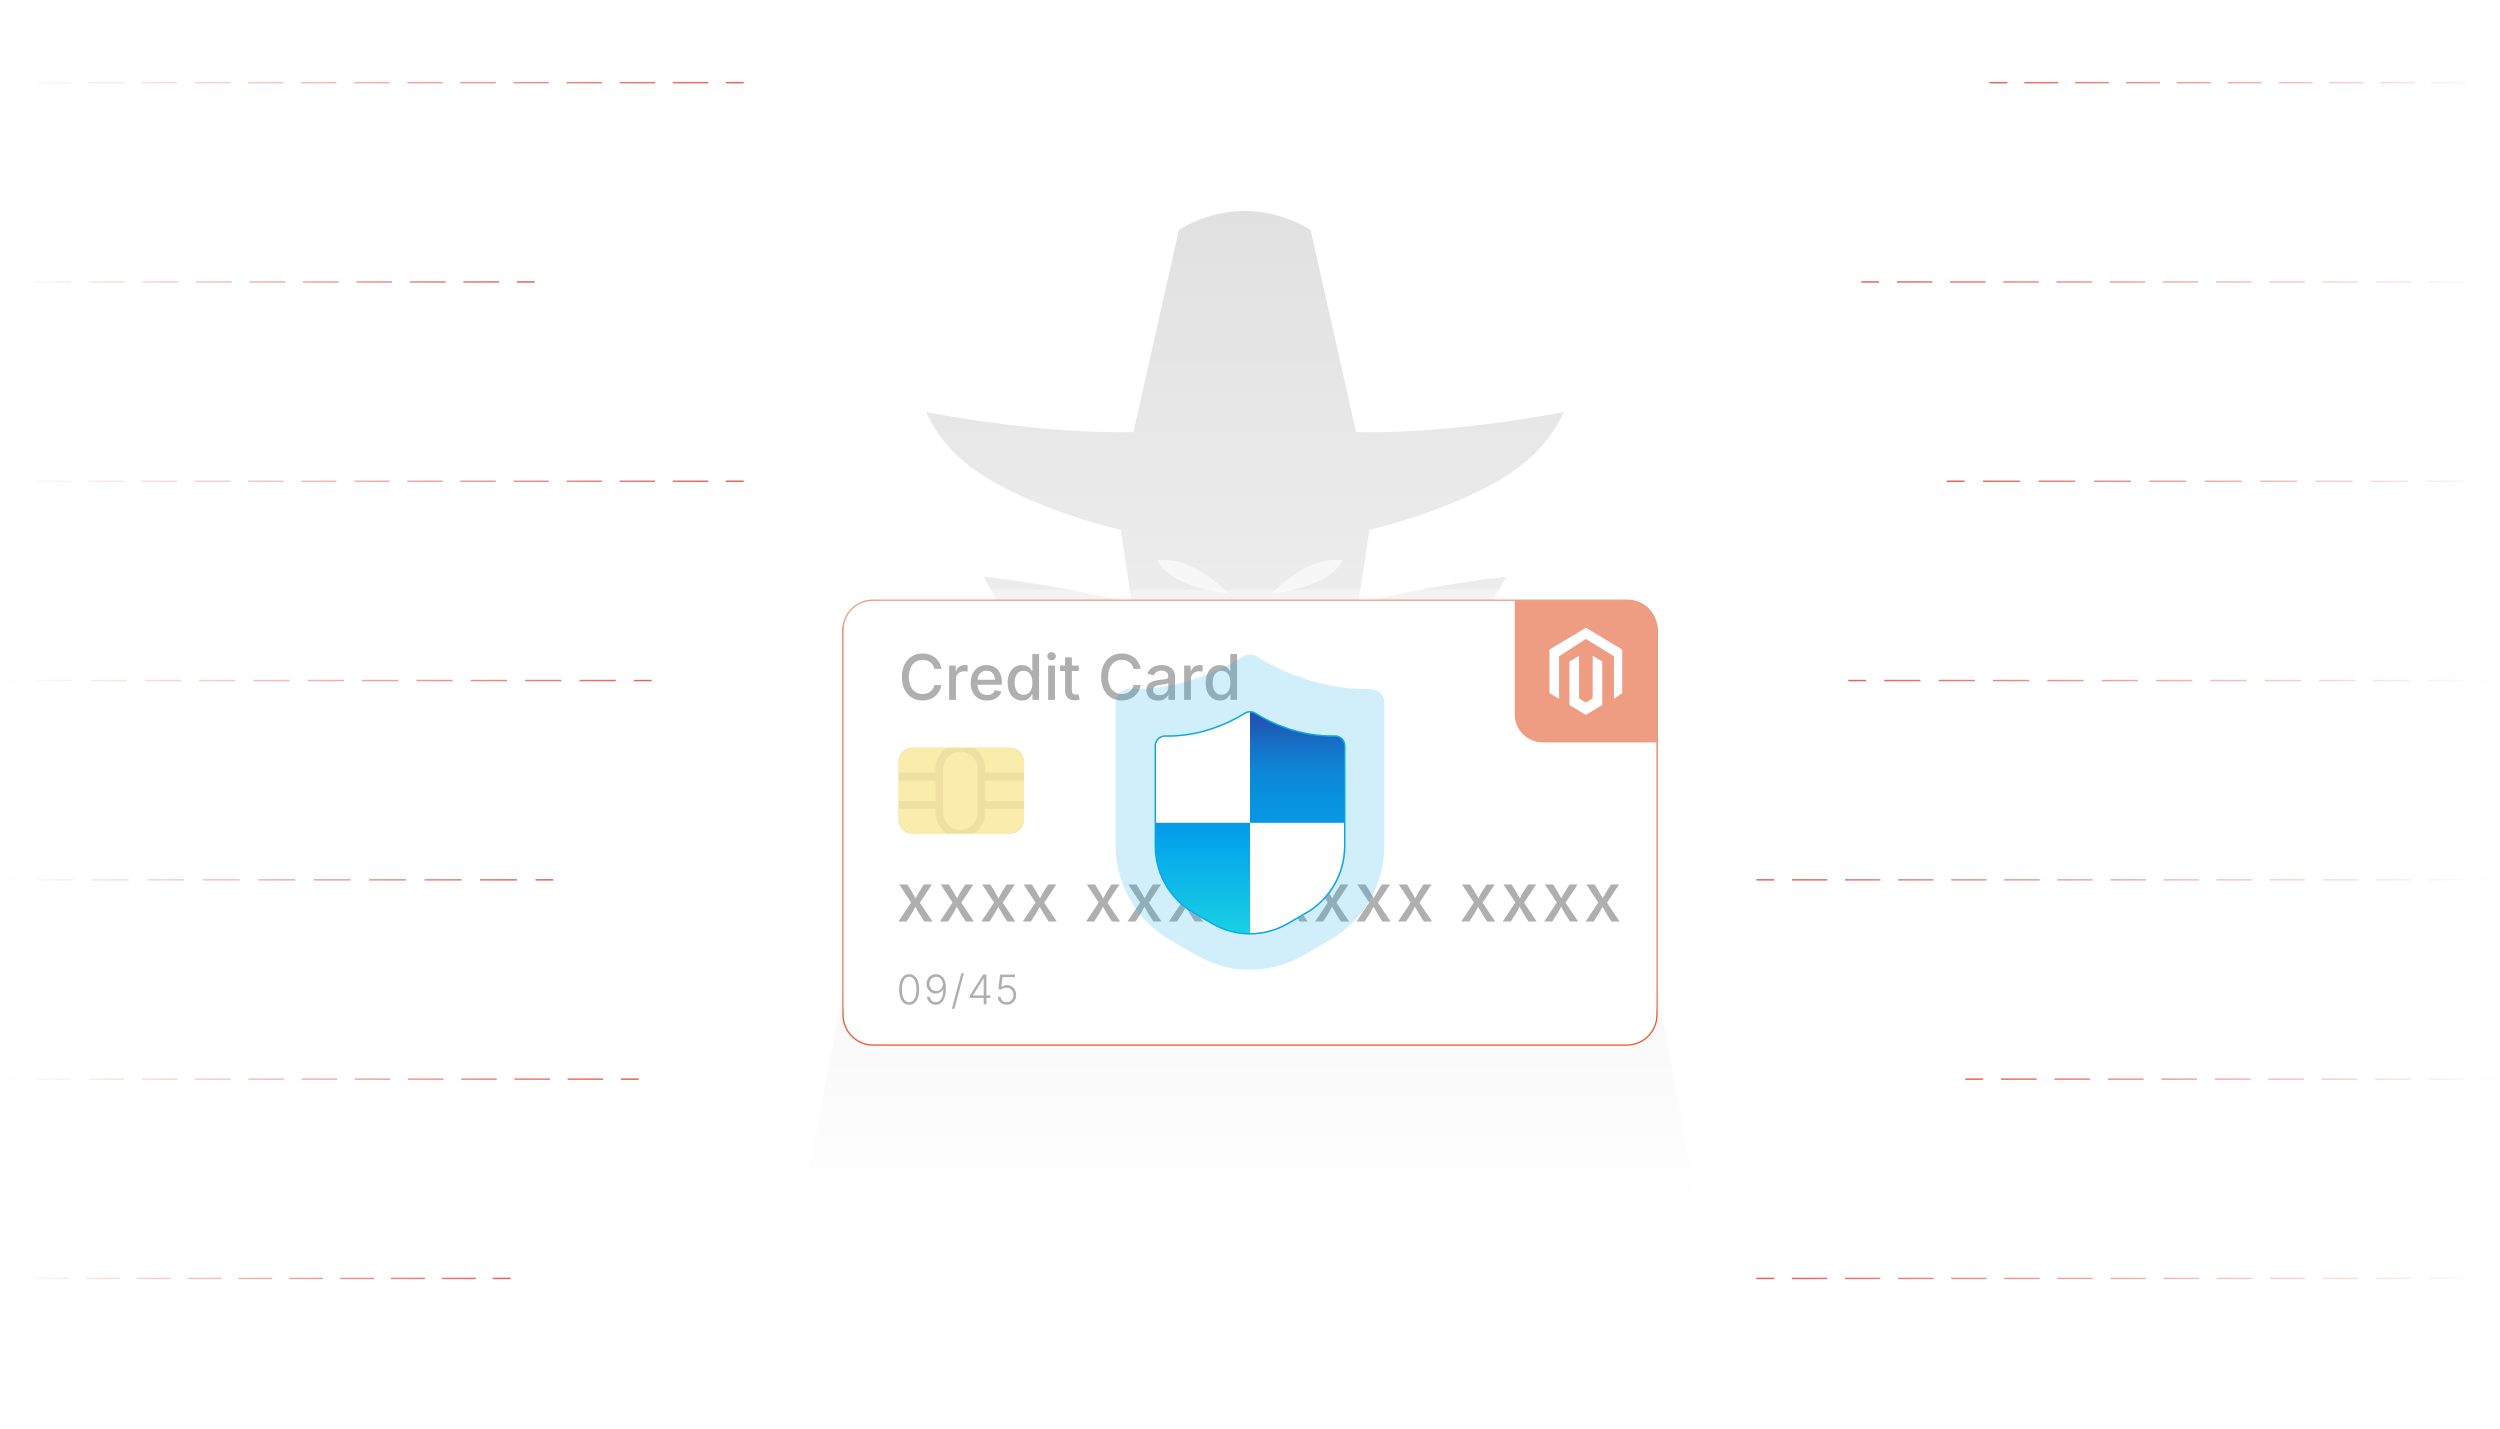 <?xml version="1.0" encoding="UTF-8"?><svg id="Layer_1" xmlns="http://www.w3.org/2000/svg" xmlns:xlink="http://www.w3.org/1999/xlink" viewBox="0 0 350 200"><defs><linearGradient id="linear-gradient" x1="175" y1="170.466" x2="175" y2="29.534" gradientUnits="userSpaceOnUse"><stop offset="0" stop-color="#fff"/><stop offset="1" stop-color="#e1e1e1"/></linearGradient><filter id="drop-shadow-1" filterUnits="userSpaceOnUse"><feOffset dx="0" dy="1.467"/><feGaussianBlur result="blur" stdDeviation="1.174"/><feFlood flood-color="#333" flood-opacity=".09"/><feComposite in2="blur" operator="in"/><feComposite in="SourceGraphic"/></filter><radialGradient id="radial-gradient" cx="175" cy="113.703" fx="175" fy="113.703" r="45.912" gradientUnits="userSpaceOnUse"><stop offset="0" stop-color="#fff"/><stop offset="1" stop-color="#fff"/></radialGradient><filter id="drop-shadow-2" filterUnits="userSpaceOnUse"><feOffset dx="0" dy="1.486"/><feGaussianBlur result="blur-2" stdDeviation="1.189"/><feFlood flood-color="#333" flood-opacity=".09"/><feComposite in2="blur-2" operator="in"/><feComposite in="SourceGraphic"/></filter><linearGradient id="linear-gradient-2" x1="161.641" y1="113.703" x2="188.359" y2="113.703" gradientUnits="userSpaceOnUse"><stop offset="0" stop-color="#e0e0e0"/><stop offset="1" stop-color="#bdbdbd"/></linearGradient><clipPath id="clippath"><path d="M179.961,100.402c-1.488-.517-2.913-1.201-4.247-2.038-.436-.274-.991-.274-1.428,0-1.334.837-2.759,1.521-4.247,2.038-2.201.799-4.529,1.192-6.87,1.159-.747-.04-1.385.532-1.426,1.279-.001.021-.002.042-.002.063v14.07c.001,3.861,2.062,7.429,5.406,9.36l2.624,1.513c3.236,1.868,7.222,1.868,10.458,0l2.624-1.513c3.344-1.931,5.405-5.498,5.406-9.36v-14.07c-.006-.748-.617-1.35-1.365-1.344-.021 0-.042.001-.063.002-2.341.033-4.669-.36-6.87-1.159Z" fill="none" stroke-width="0"/></clipPath><linearGradient id="linear-gradient-3" x1="167.228" y1="136.678" x2="167.228" y2="96.779" gradientUnits="userSpaceOnUse"><stop offset="0" stop-color="#27e9de"/><stop offset=".52" stop-color="#03a4ec"/><stop offset="1" stop-color="#2547a8"/></linearGradient><linearGradient id="linear-gradient-4" x1="182.772" y1="113.211" x2="182.772" y2="98.716" gradientUnits="userSpaceOnUse"><stop offset="0" stop-color="#0896e2"/><stop offset=".235" stop-color="#0991de"/><stop offset=".477" stop-color="#0e85d5"/><stop offset=".723" stop-color="#1570c6"/><stop offset=".969" stop-color="#2054b2"/><stop offset="1" stop-color="#2250af"/></linearGradient><linearGradient id="linear-gradient-5" x1="0" y1="11.574" x2="104.112" y2="11.574" gradientUnits="userSpaceOnUse"><stop offset="0" stop-color="#fff"/><stop offset="1" stop-color="#e0382c"/></linearGradient><linearGradient id="linear-gradient-6" x2="104.112" xlink:href="#linear-gradient-5"/><linearGradient id="linear-gradient-7" x2="104.112" xlink:href="#linear-gradient-5"/><linearGradient id="linear-gradient-8" y1="39.475" x2="74.856" y2="39.475" xlink:href="#linear-gradient-5"/><linearGradient id="linear-gradient-9" y1="39.475" x2="74.856" y2="39.475" xlink:href="#linear-gradient-5"/><linearGradient id="linear-gradient-10" y1="39.475" x2="74.856" y2="39.475" xlink:href="#linear-gradient-5"/><linearGradient id="linear-gradient-11" y1="67.376" y2="67.376" xlink:href="#linear-gradient-5"/><linearGradient id="linear-gradient-12" y1="67.376" x2="104.112" y2="67.376" xlink:href="#linear-gradient-5"/><linearGradient id="linear-gradient-13" y1="67.376" x2="104.112" y2="67.376" xlink:href="#linear-gradient-5"/><linearGradient id="linear-gradient-14" y1="95.277" x2="91.237" y2="95.277" xlink:href="#linear-gradient-5"/><linearGradient id="linear-gradient-15" y1="95.277" x2="91.237" y2="95.277" xlink:href="#linear-gradient-5"/><linearGradient id="linear-gradient-16" y1="95.277" x2="91.237" y2="95.277" xlink:href="#linear-gradient-5"/><linearGradient id="linear-gradient-17" y1="123.179" x2="77.456" y2="123.179" xlink:href="#linear-gradient-5"/><linearGradient id="linear-gradient-18" y1="123.179" x2="77.456" y2="123.179" xlink:href="#linear-gradient-5"/><linearGradient id="linear-gradient-19" y1="123.179" x2="77.456" y2="123.179" xlink:href="#linear-gradient-5"/><linearGradient id="linear-gradient-20" y1="151.08" x2="89.416" y2="151.08" xlink:href="#linear-gradient-5"/><linearGradient id="linear-gradient-21" y1="151.08" x2="89.416" y2="151.08" xlink:href="#linear-gradient-5"/><linearGradient id="linear-gradient-22" y1="151.08" x2="89.416" y2="151.08" xlink:href="#linear-gradient-5"/><linearGradient id="linear-gradient-23" y1="178.981" x2="71.476" y2="178.981" xlink:href="#linear-gradient-5"/><linearGradient id="linear-gradient-24" y1="178.981" x2="71.476" y2="178.981" xlink:href="#linear-gradient-5"/><linearGradient id="linear-gradient-25" y1="178.981" x2="71.476" y2="178.981" xlink:href="#linear-gradient-5"/><linearGradient id="linear-gradient-26" x1="350" y1="178.981" x2="245.888" y2="178.981" xlink:href="#linear-gradient-5"/><linearGradient id="linear-gradient-27" x1="350" y1="178.981" x2="245.888" y2="178.981" xlink:href="#linear-gradient-5"/><linearGradient id="linear-gradient-28" x1="350" y1="178.981" x2="245.888" y2="178.981" xlink:href="#linear-gradient-5"/><linearGradient id="linear-gradient-29" x1="350" y1="151.08" x2="275.144" y2="151.08" xlink:href="#linear-gradient-5"/><linearGradient id="linear-gradient-30" x1="350" y1="151.08" x2="275.144" y2="151.08" xlink:href="#linear-gradient-5"/><linearGradient id="linear-gradient-31" x1="350" y1="151.08" x2="275.144" y2="151.08" xlink:href="#linear-gradient-5"/><linearGradient id="linear-gradient-32" x1="350" y1="123.179" x2="245.888" y2="123.179" xlink:href="#linear-gradient-5"/><linearGradient id="linear-gradient-33" x1="350" y1="123.179" x2="245.888" y2="123.179" xlink:href="#linear-gradient-5"/><linearGradient id="linear-gradient-34" x1="350" y1="123.179" x2="245.888" y2="123.179" xlink:href="#linear-gradient-5"/><linearGradient id="linear-gradient-35" x1="350" y1="95.277" x2="258.763" y2="95.277" xlink:href="#linear-gradient-5"/><linearGradient id="linear-gradient-36" x1="350" y1="95.277" x2="258.763" y2="95.277" xlink:href="#linear-gradient-5"/><linearGradient id="linear-gradient-37" x1="350" y1="95.277" x2="258.763" y2="95.277" xlink:href="#linear-gradient-5"/><linearGradient id="linear-gradient-38" x1="350" y1="67.376" x2="272.544" y2="67.376" xlink:href="#linear-gradient-5"/><linearGradient id="linear-gradient-39" x1="350" y1="67.376" x2="272.544" y2="67.376" xlink:href="#linear-gradient-5"/><linearGradient id="linear-gradient-40" x1="350" y1="67.376" x2="272.544" y2="67.376" xlink:href="#linear-gradient-5"/><linearGradient id="linear-gradient-41" x1="350" y1="39.475" x2="260.584" y2="39.475" xlink:href="#linear-gradient-5"/><linearGradient id="linear-gradient-42" x1="350" y1="39.475" x2="260.584" y2="39.475" xlink:href="#linear-gradient-5"/><linearGradient id="linear-gradient-43" x1="350" y1="39.475" x2="260.584" y2="39.475" xlink:href="#linear-gradient-5"/><linearGradient id="linear-gradient-44" x1="350" x2="278.524" y2="11.574" xlink:href="#linear-gradient-5"/><linearGradient id="linear-gradient-45" x1="350" x2="278.524" y2="11.574" xlink:href="#linear-gradient-5"/><linearGradient id="linear-gradient-46" x1="350" x2="278.524" y2="11.574" xlink:href="#linear-gradient-5"/></defs><path d="M237.851,170.346s-9.322-52.856-11.273-55.661c-1.381-1.986-12.095-5.258-18.243-7.002,3.269-4.029,6.627-7.111,6.627-7.111-6.503-2.084-14.379-1.678-14.379-1.678l10.315-18.154s-11.133,1.126-20.748,3.835l1.567-10.406c3.411-.816,7.131-1.946,10.999-3.511,8.283-3.351,13.367-6.813,16.229-12.985,0,0-15.312,3.11-29.097,2.822l-6.366-28.296s-3.816-2.666-9.22-2.666c-5.404,0-9.22,2.666-9.22,2.666l-6.366,28.297c-13.773.28-29.048-2.823-29.048-2.823,2.862,6.172,7.945,9.634,16.229,12.985,3.887,1.572,7.625,2.707,11.049,3.523l1.566,10.401c-9.621-2.715-20.773-3.843-20.773-3.843l10.315,18.154s-7.876-.405-14.379,1.678c0,0,3.596,3.301,6.968,7.536-6.245,1.799-15.875,4.822-17.179,6.698-1.951,2.806-11.273,55.661-11.273,55.661l125.702-.12Z" fill="url(#linear-gradient)" stroke-width="0"/><path d="M171.926,83.071s-4.732-5.238-9.88-4.658c0,0,1.104,3.605,9.88,4.658Z" fill="#f7f7f7" stroke-width="0"/><path d="M178.074,83.071s4.732-5.238,9.88-4.658c0,0-1.104,3.605-9.88,4.658Z" fill="#f7f7f7" stroke-width="0"/><g filter="url(#drop-shadow-1)"><path d="M122.187,82.56h105.561c2.332,0,4.226,1.894,4.226,4.226v53.833c0,2.332-1.894,4.226-4.226,4.226h-105.496c-2.332,0-4.226-1.894-4.226-4.226v-53.898c0-2.296,1.864-4.161,4.161-4.161Z" fill="url(#radial-gradient)" stroke="#e45e34" stroke-linecap="round" stroke-linejoin="round" stroke-width=".188"/><path d="M141.362,115.265h-13.575c-1.113,0-2.007-.894-2.007-2.007v-8.065c0-1.113.894-2.007,2.007-2.007h13.575c1.113,0,2.007.894,2.007,2.007v8.065c-.018,1.113-.912,2.007-2.007,2.007Z" fill="#e5cd65" stroke-width="0"/><path d="M136.838,106.142c0-1.314-1.076-2.39-2.39-2.39s-2.39,1.077-2.39,2.39v6.185c0,1.314,1.076,2.39,2.39,2.39s2.39-1.077,2.39-2.39v-6.185Z" fill="#f7e277" stroke-width="0"/><rect x="137.932" y="107.821" width="5.437" height="2.846" fill="#f7e277" stroke-width="0"/><path d="M137.932,106.142v.566h5.437v-1.168c0-1.295-1.04-2.335-2.335-2.335h-4.726c.967.62,1.624,1.697,1.624,2.938Z" fill="#f7e277" stroke-width="0"/><path d="M130.962,106.142c0-1.241.657-2.317,1.624-2.938h-4.452c-1.295,0-2.335,1.04-2.335,2.335v1.168h5.182v-.566h-.018v-0Z" fill="#f7e277" stroke-width="0"/><path d="M137.932,111.762v.566c0,1.241-.657,2.317-1.624,2.938h4.726c1.295,0,2.335-1.04,2.335-2.335v-1.168l-5.437 0h0Z" fill="#f7e277" stroke-width="0"/><path d="M130.962,112.328v-.566h-5.182v1.168c0,1.295,1.04,2.335,2.335,2.335h4.452c-.949-.62-1.606-1.697-1.606-2.938Z" fill="#f7e277" stroke-width="0"/><rect x="125.799" y="107.821" width="5.182" height="2.846" fill="#f7e277" stroke-width="0"/><g isolation="isolate"><path d="M125.781,127.547l2.036-3.057-.004.789-1.925-2.917h1.15l.584.945c.161.26.302.509.424.747s.247.469.374.691h-.468c.133-.223.255-.453.366-.691s.25-.487.417-.747l.598-.945h1.132l-1.943,2.944v-.765l2.022,3.005h-1.146l-.696-1.104c-.161-.257-.301-.501-.422-.733-.121-.231-.244-.456-.371-.672h.473c-.124.216-.241.44-.353.672-.111.232-.248.477-.408.733l-.705,1.104h-1.136Z" fill="#7c7c7c" stroke-width="0"/><path d="M131.585,127.547l2.036-3.057-.004.789-1.925-2.917h1.15l.584.945c.161.26.302.509.424.747s.247.469.374.691h-.468c.133-.223.255-.453.366-.691s.25-.487.417-.747l.598-.945h1.132l-1.943,2.944v-.765l2.022,3.005h-1.146l-.696-1.104c-.161-.257-.301-.501-.422-.733-.121-.231-.244-.456-.371-.672h.473c-.124.216-.241.44-.353.672-.111.232-.248.477-.408.733l-.705,1.104h-1.136Z" fill="#7c7c7c" stroke-width="0"/><path d="M137.39,127.547l2.036-3.057-.004.789-1.925-2.917h1.15l.584.945c.161.26.302.509.424.747s.247.469.374.691h-.468c.133-.223.255-.453.366-.691s.25-.487.417-.747l.598-.945h1.132l-1.943,2.944v-.765l2.022,3.005h-1.146l-.696-1.104c-.161-.257-.301-.501-.422-.733-.121-.231-.244-.456-.371-.672h.473c-.124.216-.241.44-.353.672-.111.232-.248.477-.408.733l-.705,1.104h-1.136Z" fill="#7c7c7c" stroke-width="0"/><path d="M143.194,127.547l2.036-3.057-.004.789-1.925-2.917h1.15l.584.945c.161.26.302.509.424.747s.247.469.374.691h-.468c.133-.223.255-.453.366-.691s.25-.487.417-.747l.598-.945h1.132l-1.943,2.944v-.765l2.022,3.005h-1.146l-.696-1.104c-.161-.257-.301-.501-.422-.733-.121-.231-.244-.456-.371-.672h.473c-.124.216-.241.44-.353.672-.111.232-.248.477-.408.733l-.705,1.104h-1.136Z" fill="#7c7c7c" stroke-width="0"/><path d="M152.044,127.547l2.036-3.057-.004.789-1.925-2.917h1.15l.584.945c.161.26.302.509.424.747s.247.469.374.691h-.468c.133-.223.255-.453.366-.691s.25-.487.417-.747l.598-.945h1.132l-1.943,2.944v-.765l2.022,3.005h-1.146l-.696-1.104c-.161-.257-.301-.501-.422-.733-.121-.231-.244-.456-.371-.672h.473c-.124.216-.241.44-.353.672-.111.232-.248.477-.408.733l-.705,1.104h-1.136Z" fill="#7c7c7c" stroke-width="0"/><path d="M157.849,127.547l2.036-3.057-.004.789-1.925-2.917h1.15l.584.945c.161.26.302.509.424.747s.247.469.374.691h-.468c.133-.223.255-.453.366-.691s.25-.487.417-.747l.598-.945h1.132l-1.943,2.944v-.765l2.022,3.005h-1.146l-.696-1.104c-.161-.257-.301-.501-.422-.733-.121-.231-.244-.456-.371-.672h.473c-.124.216-.241.44-.353.672-.111.232-.248.477-.408.733l-.705,1.104h-1.136Z" fill="#7c7c7c" stroke-width="0"/><path d="M163.653,127.547l2.036-3.057-.004.789-1.925-2.917h1.15l.584.945c.161.26.302.509.424.747s.247.469.374.691h-.468c.133-.223.255-.453.366-.691s.25-.487.417-.747l.598-.945h1.132l-1.943,2.944v-.765l2.022,3.005h-1.146l-.696-1.104c-.161-.257-.301-.501-.422-.733-.121-.231-.244-.456-.371-.672h.473c-.124.216-.241.44-.353.672-.111.232-.248.477-.408.733l-.705,1.104h-1.136Z" fill="#7c7c7c" stroke-width="0"/><path d="M169.458,127.547l2.036-3.057-.004.789-1.925-2.917h1.15l.584.945c.161.26.302.509.424.747s.247.469.374.691h-.468c.133-.223.255-.453.366-.691s.25-.487.417-.747l.598-.945h1.132l-1.943,2.944v-.765l2.022,3.005h-1.146l-.696-1.104c-.161-.257-.301-.501-.422-.733-.121-.231-.244-.456-.371-.672h.473c-.124.216-.241.44-.353.672-.111.232-.248.477-.408.733l-.705,1.104h-1.136Z" fill="#7c7c7c" stroke-width="0"/><path d="M178.309,127.547l2.036-3.057-.005.789-1.925-2.917h1.15l.584.945c.161.26.303.509.425.747s.246.469.373.691h-.469c.133-.223.255-.453.366-.691s.251-.487.418-.747l.598-.945h1.132l-1.943,2.944v-.765l2.022,3.005h-1.146l-.695-1.104c-.161-.257-.302-.501-.423-.733-.12-.231-.244-.456-.37-.672h.473c-.124.216-.241.44-.353.672-.111.232-.247.477-.408.733l-.705,1.104h-1.136Z" fill="#7c7c7c" stroke-width="0"/><path d="M184.112,127.547l2.036-3.057-.005.789-1.925-2.917h1.15l.584.945c.161.26.303.509.425.747s.246.469.373.691h-.469c.133-.223.255-.453.366-.691s.251-.487.418-.747l.598-.945h1.132l-1.943,2.944v-.765l2.022,3.005h-1.146l-.695-1.104c-.161-.257-.302-.501-.423-.733-.12-.231-.244-.456-.37-.672h.473c-.124.216-.241.44-.353.672-.111.232-.247.477-.408.733l-.705,1.104h-1.136Z" fill="#7c7c7c" stroke-width="0"/><path d="M189.917,127.547l2.036-3.057-.005.789-1.925-2.917h1.15l.584.945c.161.26.303.509.425.747s.246.469.373.691h-.469c.133-.223.255-.453.366-.691s.251-.487.418-.747l.598-.945h1.132l-1.943,2.944v-.765l2.022,3.005h-1.146l-.695-1.104c-.161-.257-.302-.501-.423-.733-.12-.231-.244-.456-.37-.672h.473c-.124.216-.241.44-.353.672-.111.232-.247.477-.408.733l-.705,1.104h-1.136Z" fill="#7c7c7c" stroke-width="0"/><path d="M195.722,127.547l2.036-3.057-.005.789-1.925-2.917h1.15l.584.945c.161.26.303.509.425.747s.246.469.373.691h-.469c.133-.223.255-.453.366-.691s.251-.487.418-.747l.598-.945h1.132l-1.943,2.944v-.765l2.022,3.005h-1.146l-.695-1.104c-.161-.257-.302-.501-.423-.733-.12-.231-.244-.456-.37-.672h.473c-.124.216-.241.44-.353.672-.111.232-.247.477-.408.733l-.705,1.104h-1.136Z" fill="#7c7c7c" stroke-width="0"/><path d="M204.571,127.547l2.036-3.057-.005.789-1.925-2.917h1.15l.584.945c.161.26.303.509.425.747s.246.469.373.691h-.469c.133-.223.255-.453.366-.691s.251-.487.418-.747l.598-.945h1.132l-1.943,2.944v-.765l2.022,3.005h-1.146l-.695-1.104c-.161-.257-.302-.501-.423-.733-.12-.231-.244-.456-.37-.672h.473c-.124.216-.241.44-.353.672-.111.232-.247.477-.408.733l-.705,1.104h-1.136Z" fill="#7c7c7c" stroke-width="0"/><path d="M210.376,127.547l2.036-3.057-.005.789-1.925-2.917h1.15l.584.945c.161.26.303.509.425.747s.246.469.373.691h-.469c.133-.223.255-.453.366-.691s.251-.487.418-.747l.598-.945h1.132l-1.943,2.944v-.765l2.022,3.005h-1.146l-.695-1.104c-.161-.257-.302-.501-.423-.733-.12-.231-.244-.456-.37-.672h.473c-.124.216-.241.44-.353.672-.111.232-.247.477-.408.733l-.705,1.104h-1.136Z" fill="#7c7c7c" stroke-width="0"/><path d="M216.181,127.547l2.036-3.057-.005.789-1.925-2.917h1.15l.584.945c.161.26.303.509.425.747s.246.469.373.691h-.469c.133-.223.255-.453.366-.691s.251-.487.418-.747l.598-.945h1.132l-1.943,2.944v-.765l2.022,3.005h-1.146l-.695-1.104c-.161-.257-.302-.501-.423-.733-.12-.231-.244-.456-.37-.672h.473c-.124.216-.241.44-.353.672-.111.232-.247.477-.408.733l-.705,1.104h-1.136Z" fill="#7c7c7c" stroke-width="0"/><path d="M221.985,127.547l2.036-3.057-.005.789-1.925-2.917h1.15l.584.945c.161.26.303.509.425.747s.246.469.373.691h-.469c.133-.223.255-.453.366-.691s.251-.487.418-.747l.598-.945h1.132l-1.943,2.944v-.765l2.022,3.005h-1.146l-.695-1.104c-.161-.257-.302-.501-.423-.733-.12-.231-.244-.456-.37-.672h.473c-.124.216-.241.44-.353.672-.111.232-.247.477-.408.733l-.705,1.104h-1.136Z" fill="#7c7c7c" stroke-width="0"/></g><g isolation="isolate"><path d="M127.285,139.194c-.294,0-.546-.085-.756-.254-.209-.17-.37-.413-.48-.73s-.166-.701-.166-1.149c0-.449.056-.833.167-1.151s.272-.563.48-.733c.208-.171.46-.256.754-.256.292,0,.543.085.753.256.209.17.37.415.48.733s.166.702.166,1.151c0,.446-.055.829-.166,1.147s-.271.562-.479.732c-.209.169-.46.254-.754.254ZM127.285,138.843c.214,0,.396-.071.547-.213s.267-.345.348-.611c.081-.267.121-.586.121-.958,0-.377-.041-.698-.121-.964-.081-.267-.197-.471-.348-.613s-.333-.214-.547-.214c-.214,0-.397.071-.549.214-.151.143-.268.347-.349.613-.081.266-.122.587-.122.964,0,.372.041.691.122.958s.198.47.349.611c.152.142.335.213.549.213Z" fill="#7c7c7c" stroke-width="0"/><path d="M130.997,139.194c-.226,0-.425-.046-.599-.14-.174-.093-.315-.224-.423-.391-.108-.168-.176-.361-.204-.581h.394c.035.218.124.398.265.542.142.143.331.215.567.215.225,0,.417-.071.575-.213.159-.141.28-.347.363-.617.084-.27.126-.599.126-.986h-.028c-.063.123-.148.23-.253.321-.105.092-.225.162-.358.213-.133.05-.275.075-.426.075-.233,0-.446-.059-.639-.175-.192-.116-.346-.276-.461-.48-.114-.204-.171-.437-.171-.697,0-.249.055-.478.166-.684.111-.207.266-.372.465-.496.199-.124.432-.185.698-.181.173.002.342.037.507.106.165.068.313.179.444.329.131.151.236.352.313.602.077.249.116.557.116.922,0,.341-.03.652-.089.935-.06.281-.149.526-.268.733-.119.206-.269.366-.45.479-.181.113-.391.169-.631.169ZM131.05,137.281c.138,0,.266-.028.384-.083s.221-.13.308-.227c.086-.096.152-.205.197-.329s.062-.254.053-.39c-.015-.188-.065-.355-.149-.502-.085-.146-.195-.262-.331-.348-.136-.086-.29-.128-.461-.128-.177,0-.336.045-.478.135-.142.091-.253.212-.335.363-.082.152-.123.321-.123.507,0,.187.041.355.123.506.082.151.193.271.335.36.142.09.301.135.478.135Z" fill="#7c7c7c" stroke-width="0"/><path d="M134.954,134.78l-1.341,4.984h-.355l1.341-4.984h.354Z" fill="#7c7c7c" stroke-width="0"/><path d="M135.778,138.247v-.318l1.849-2.953h.24v.534h-.173l-1.478,2.357v.028h2.433v.352h-2.872ZM137.716,139.139v-.989l.003-.147v-3.026h.383v4.163h-.386Z" fill="#7c7c7c" stroke-width="0"/><path d="M140.931,139.194c-.233,0-.441-.047-.625-.143-.185-.095-.331-.226-.439-.393-.108-.166-.165-.355-.17-.568h.386c.007.146.048.275.123.389.074.113.175.202.302.266.126.062.268.095.424.095.187,0,.351-.044.493-.132.143-.087.254-.208.335-.361s.122-.326.122-.519c0-.203-.043-.381-.13-.535-.087-.153-.203-.273-.35-.361-.146-.088-.311-.131-.493-.131-.142,0-.279.023-.411.072-.132.049-.242.109-.327.185l-.396-.051.243-2.031h2.076v.355h-1.738l-.168,1.386h.022c.091-.08.204-.146.337-.194.133-.05.275-.074.426-.074.183,0,.353.033.51.101.158.067.295.162.412.285.118.123.209.268.275.436.066.168.099.353.099.554,0,.262-.058.497-.173.703-.115.207-.273.37-.475.489s-.432.179-.69.179Z" fill="#7c7c7c" stroke-width="0"/></g><g isolation="isolate"><path d="M129.154,96.6c-.554,0-1.048-.131-1.484-.394-.436-.263-.779-.64-1.028-1.131-.25-.492-.374-1.08-.374-1.762,0-.686.125-1.274.374-1.766.25-.492.592-.87,1.028-1.134.436-.264.931-.396,1.484-.396.338,0,.656.049.953.146.297.098.562.24.796.426s.427.413.581.68c.153.267.257.569.312.908h-.985c-.041-.204-.111-.384-.213-.54-.102-.156-.226-.289-.372-.398-.146-.109-.31-.19-.49-.245s-.372-.082-.572-.082c-.367,0-.696.092-.987.277-.292.185-.52.456-.687.813-.167.357-.25.794-.25,1.31,0,.517.084.953.254,1.31.169.357.398.627.688.809.29.182.617.273.981.273.201,0,.391-.028.57-.083.179-.056.343-.138.491-.246.147-.107.272-.24.374-.398.102-.158.173-.337.213-.538h.989c-.049.315-.147.604-.297.867-.149.263-.34.491-.572.687-.232.195-.498.345-.798.45-.3.104-.626.157-.979.157Z" fill="#7c7c7c" stroke-width="0"/><path d="M132.88,96.514v-4.81h.917v.774h.052c.089-.264.244-.47.464-.62.221-.149.472-.224.753-.224.061,0,.129.002.207.006.078.004.142.011.194.02v.903c-.035-.011-.101-.023-.198-.034-.097-.012-.196-.018-.297-.018-.218,0-.414.046-.589.138-.175.092-.311.219-.409.381s-.146.349-.146.562v2.921h-.947Z" fill="#7c7c7c" stroke-width="0"/><path d="M138.194,96.613c-.473,0-.882-.102-1.226-.306s-.609-.49-.794-.86-.277-.805-.277-1.304c0-.493.091-.928.273-1.304.182-.375.44-.669.772-.88s.723-.316,1.17-.316c.275,0,.541.045.796.136s.485.231.688.424.365.441.484.747c.119.305.179.676.179,1.112v.336h-3.833v-.706h3.347l-.443.232c0-.295-.046-.556-.138-.781s-.227-.401-.406-.527c-.179-.126-.404-.189-.673-.189-.267,0-.495.064-.684.194-.189.129-.333.299-.433.51-.099.211-.148.441-.148.69v.482c0,.33.057.609.17.837s.272.4.476.516.44.174.71.174c.178,0,.338-.025.482-.075.143-.05.267-.126.372-.228.104-.102.184-.228.239-.376l.891.211c-.078.247-.208.464-.39.654s-.409.336-.68.441-.579.157-.923.157Z" fill="#7c7c7c" stroke-width="0"/><path d="M143.086,96.608c-.39,0-.737-.1-1.042-.299-.304-.199-.542-.484-.714-.856-.172-.372-.258-.815-.258-1.332,0-.522.087-.968.262-1.338.175-.37.415-.652.719-.847.304-.195.648-.293,1.033-.293.298,0,.538.05.721.148.182.099.325.215.428.347.104.132.182.248.237.348h.052v-2.383h.946v6.411h-.92v-.753h-.078c-.055.103-.135.221-.241.353-.106.132-.251.247-.434.346-.184.099-.42.148-.71.148ZM143.292,95.804c.27,0,.497-.072.682-.215.185-.144.326-.342.422-.596.096-.254.144-.547.144-.88,0-.335-.047-.627-.142-.875s-.234-.441-.419-.581-.414-.209-.686-.209c-.278,0-.51.073-.695.22-.185.146-.324.345-.417.596s-.14.534-.14.85c0,.318.047.605.142.861.095.255.235.458.422.606s.416.224.688.224Z" fill="#7c7c7c" stroke-width="0"/><path d="M147.22,90.968c-.164,0-.303-.055-.419-.166s-.174-.242-.174-.394c0-.158.058-.292.174-.4s.256-.164.419-.164.304.055.422.164c.117.109.176.243.176.4,0,.155-.059.287-.176.396-.118.109-.258.164-.422.164ZM146.743,96.514v-4.81h.947v4.81h-.947Z" fill="#7c7c7c" stroke-width="0"/><path d="M151.02,91.704v.77h-2.607v-.77h2.607ZM149.113,90.559h.947v4.655c0,.192.041.333.123.424.082.09.216.135.402.135.049,0,.113-.005.194-.017.08-.011.149-.023.206-.034l.168.757c-.101.034-.208.059-.323.075-.115.016-.228.023-.34.023-.436,0-.774-.112-1.015-.338-.241-.225-.362-.541-.362-.948v-4.733Z" fill="#7c7c7c" stroke-width="0"/><path d="M157.047,96.6c-.554,0-1.048-.131-1.484-.394-.436-.263-.779-.64-1.028-1.131-.25-.492-.374-1.08-.374-1.762,0-.686.125-1.274.374-1.766.25-.492.592-.87,1.028-1.134.436-.264.931-.396,1.484-.396.338,0,.656.049.953.146.297.098.562.24.796.426s.427.413.581.68c.153.267.257.569.312.908h-.985c-.041-.204-.111-.384-.213-.54-.102-.156-.226-.289-.372-.398-.146-.109-.31-.19-.49-.245s-.372-.082-.572-.082c-.367,0-.696.092-.987.277-.292.185-.52.456-.687.813-.167.357-.25.794-.25,1.31,0,.517.084.953.254,1.31.169.357.398.627.688.809.29.182.617.273.981.273.201,0,.391-.028.57-.083.179-.056.343-.138.491-.246.147-.107.272-.24.374-.398.102-.158.173-.337.213-.538h.989c-.049.315-.147.604-.297.867-.149.263-.34.491-.572.687-.232.195-.498.345-.798.45-.3.104-.626.157-.979.157Z" fill="#7c7c7c" stroke-width="0"/><path d="M162.12,96.621c-.304,0-.58-.057-.826-.17s-.441-.279-.585-.497c-.144-.218-.215-.485-.215-.8,0-.272.052-.497.157-.671.104-.175.247-.314.426-.417.179-.103.379-.181.598-.232.219-.051.442-.09.669-.116.284-.035.515-.062.693-.084s.309-.058.394-.108c.084-.05.127-.131.127-.243v-.026c0-.181-.034-.333-.103-.456-.069-.124-.171-.219-.308-.286s-.307-.101-.51-.101c-.209,0-.389.032-.54.097-.151.064-.273.147-.366.248-.093.1-.163.205-.209.314l-.891-.232c.109-.287.266-.518.469-.693.204-.175.438-.302.701-.383.264-.08.536-.121.817-.121.195,0,.402.023.62.069.218.046.423.129.615.25.192.121.349.29.469.508.12.218.181.502.181.852v3.192h-.917v-.658h-.047c-.063.123-.156.244-.28.361s-.279.214-.467.291c-.188.076-.412.114-.673.114ZM162.331,95.86c.258,0,.479-.05.663-.151.184-.1.324-.233.421-.4.098-.167.146-.343.146-.529v-.615c-.035.034-.1.065-.196.092-.096.027-.206.052-.329.073-.124.021-.243.04-.357.054-.115.015-.209.026-.284.035-.178.023-.341.062-.488.116-.148.054-.266.132-.353.232-.087.1-.131.233-.131.4,0,.152.039.28.118.383.079.104.186.181.32.232s.292.078.469.078Z" fill="#7c7c7c" stroke-width="0"/><path d="M165.777,96.514v-4.81h.917v.774h.052c.089-.264.244-.47.464-.62.221-.149.472-.224.753-.224.061,0,.129.002.207.006.078.004.142.011.194.02v.903c-.035-.011-.101-.023-.198-.034-.097-.012-.196-.018-.297-.018-.218,0-.414.046-.589.138-.175.092-.311.219-.409.381s-.146.349-.146.562v2.921h-.947Z" fill="#7c7c7c" stroke-width="0"/><path d="M170.807,96.608c-.39,0-.737-.1-1.042-.299-.304-.199-.542-.484-.714-.856-.172-.372-.258-.815-.258-1.332,0-.522.087-.968.262-1.338.175-.37.415-.652.719-.847.304-.195.648-.293,1.033-.293.298,0,.538.05.721.148.182.099.325.215.428.347.104.132.182.248.237.348h.052v-2.383h.946v6.411h-.92v-.753h-.078c-.055.103-.135.221-.241.353-.106.132-.251.247-.434.346-.184.099-.42.148-.71.148ZM171.013,95.804c.27,0,.497-.072.682-.215.185-.144.326-.342.422-.596.096-.254.144-.547.144-.88,0-.335-.047-.627-.142-.875s-.234-.441-.419-.581-.414-.209-.686-.209c-.278,0-.51.073-.695.22-.185.146-.324.345-.417.596s-.14.534-.14.85c0,.318.047.605.142.861.095.255.235.458.422.606s.416.224.688.224Z" fill="#7c7c7c" stroke-width="0"/></g><path d="M212.064,82.56h15.994c2.161,0,3.916,1.755,3.916,3.916v15.994h-15.994c-2.161,0-3.916-1.755-3.916-3.916v-15.994h0Z" fill="#e45e34" stroke-width="0"/><g id="LOGO"><polyline points="225.956 92.054 225.956 90.412 222.019 87.985 218.27 90.412 218.27 96.371 216.927 95.566 216.927 89.468 222.019 86.419 227.11 89.468 227.11 95.566 225.956 96.371 225.956 92.054" fill="#fff" stroke-width="0"/><polygon points="224.313 91.14 224.313 97.238 223.384 97.794 222.019 98.612 220.653 97.794 219.725 97.238 219.725 91.14 221.068 90.335 221.068 96.294 222.019 96.909 222.97 96.294 222.97 90.335 224.313 91.14" fill="#fff" stroke-width="0"/></g></g><path d="M122.187,82.56h105.561c2.332,0,4.226,1.894,4.226,4.226v53.833c0,2.332-1.894,4.226-4.226,4.226h-105.496c-2.332,0-4.226-1.894-4.226-4.226v-53.898c0-2.296,1.864-4.161,4.161-4.161Z" fill="url(#radial-gradient)" opacity=".39" stroke-width="0"/><g opacity=".19"><path d="M182.041,94.824c-2.112-.734-4.134-1.704-6.027-2.892-.619-.389-1.407-.389-2.026,0-1.894,1.189-3.916,2.159-6.027,2.892-3.124,1.135-6.428,1.692-9.751,1.645-1.06-.057-1.966.756-2.024,1.816-.002.03-.003.06-.003.089v19.97c.002,5.481,2.926,10.544,7.673,13.284l3.724,2.148c4.593,2.651,10.251,2.651,14.843,0l3.724-2.148c4.746-2.74,7.671-7.804,7.673-13.284v-19.97c-.008-1.062-.875-1.916-1.937-1.908-.03 0-.06.001-.089.003-3.323.047-6.627-.511-9.751-1.645Z" fill="#06a9eb" stroke-width="0"/></g><g filter="url(#drop-shadow-2)"><path d="M179.961,100.402c-1.488-.517-2.913-1.201-4.247-2.038-.436-.274-.991-.274-1.428,0-1.334.837-2.759,1.521-4.247,2.038-2.201.799-4.529,1.192-6.87,1.159-.747-.04-1.385.532-1.426,1.279-.001.021-.002.042-.002.063v14.07c.001,3.861,2.062,7.429,5.406,9.36l2.624,1.513c3.236,1.868,7.222,1.868,10.458,0l2.624-1.513c3.344-1.931,5.405-5.498,5.406-9.36v-14.07c-.006-.748-.617-1.35-1.365-1.344-.021 0-.042.001-.063.002-2.341.033-4.669-.36-6.87-1.159Z" fill="#fff" stroke="url(#linear-gradient-2)" stroke-miterlimit="10" stroke-width=".2"/><g clip-path="url(#clippath)"><rect x="159.455" y="113.703" width="15.545" height="15.545" fill="url(#linear-gradient-3)" stroke-width="0"/><rect x="175" y="98.158" width="15.545" height="15.545" fill="url(#linear-gradient-4)" stroke-width="0"/></g><path d="M179.961,100.402c-1.488-.517-2.913-1.201-4.247-2.038-.436-.274-.991-.274-1.428,0-1.334.837-2.759,1.521-4.247,2.038-2.201.799-4.529,1.192-6.87,1.159-.747-.04-1.385.532-1.426,1.279-.001.021-.002.042-.002.063v14.07c.001,3.861,2.062,7.429,5.406,9.36l2.624,1.513c3.236,1.868,7.222,1.868,10.458,0l2.624-1.513c3.344-1.931,5.405-5.498,5.406-9.36v-14.07c-.006-.748-.617-1.35-1.365-1.344-.021 0-.042.001-.063.002-2.341.033-4.669-.36-6.87-1.159Z" fill="none" stroke="#06a9eb" stroke-miterlimit="10" stroke-width=".2"/></g><g opacity=".79"><line y1="11.574" x2="2.495" y2="11.574" fill="none" stroke="url(#linear-gradient-5)" stroke-miterlimit="10" stroke-width=".208"/><line x1="4.973" y1="11.574" x2="100.378" y2="11.574" fill="none" stroke="url(#linear-gradient-6)" stroke-dasharray="0 0 4.956 2.478" stroke-miterlimit="10" stroke-width=".208"/><line x1="101.617" y1="11.574" x2="104.112" y2="11.574" fill="none" stroke="url(#linear-gradient-7)" stroke-miterlimit="10" stroke-width=".208"/><line y1="39.475" x2="2.495" y2="39.475" fill="none" stroke="url(#linear-gradient-8)" stroke-miterlimit="10" stroke-width=".208"/><line x1="4.991" y1="39.475" x2="71.113" y2="39.475" fill="none" stroke="url(#linear-gradient-9)" stroke-dasharray="0 0 4.99 2.495" stroke-miterlimit="10" stroke-width=".208"/><line x1="72.36" y1="39.475" x2="74.856" y2="39.475" fill="none" stroke="url(#linear-gradient-10)" stroke-miterlimit="10" stroke-width=".208"/><line y1="67.376" x2="2.495" y2="67.376" fill="none" stroke="url(#linear-gradient-11)" stroke-miterlimit="10" stroke-width=".208"/><line x1="4.973" y1="67.376" x2="100.378" y2="67.376" fill="none" stroke="url(#linear-gradient-12)" stroke-dasharray="0 0 4.956 2.478" stroke-miterlimit="10" stroke-width=".208"/><line x1="101.617" y1="67.376" x2="104.112" y2="67.376" fill="none" stroke="url(#linear-gradient-13)" stroke-miterlimit="10" stroke-width=".208"/><line y1="95.277" x2="2.495" y2="95.277" fill="none" stroke="url(#linear-gradient-14)" stroke-miterlimit="10" stroke-width=".208"/><line x1="5.032" y1="95.277" x2="87.473" y2="95.277" fill="none" stroke="url(#linear-gradient-15)" stroke-dasharray="0 0 5.073 2.537" stroke-miterlimit="10" stroke-width=".208"/><line x1="88.741" y1="95.277" x2="91.237" y2="95.277" fill="none" stroke="url(#linear-gradient-16)" stroke-miterlimit="10" stroke-width=".208"/><line y1="123.179" x2="2.495" y2="123.179" fill="none" stroke="url(#linear-gradient-17)" stroke-miterlimit="10" stroke-width=".208"/><line x1="5.083" y1="123.179" x2="73.667" y2="123.179" fill="none" stroke="url(#linear-gradient-18)" stroke-dasharray="0 0 5.176 2.588" stroke-miterlimit="10" stroke-width=".208"/><line x1="74.961" y1="123.179" x2="77.456" y2="123.179" fill="none" stroke="url(#linear-gradient-19)" stroke-miterlimit="10" stroke-width=".208"/><line y1="151.08" x2="2.495" y2="151.08" fill="none" stroke="url(#linear-gradient-20)" stroke-miterlimit="10" stroke-width=".208"/><line x1="4.979" y1="151.08" x2="85.679" y2="151.08" fill="none" stroke="url(#linear-gradient-21)" stroke-dasharray="0 0 4.966 2.483" stroke-miterlimit="10" stroke-width=".208"/><line x1="86.921" y1="151.08" x2="89.416" y2="151.08" fill="none" stroke="url(#linear-gradient-22)" stroke-miterlimit="10" stroke-width=".208"/><line y1="178.981" x2="2.495" y2="178.981" fill="none" stroke="url(#linear-gradient-23)" stroke-miterlimit="10" stroke-width=".208"/><line x1="4.87" y1="178.981" x2="67.793" y2="178.981" fill="none" stroke="url(#linear-gradient-24)" stroke-dasharray="0 0 4.749 2.374" stroke-miterlimit="10" stroke-width=".208"/><line x1="68.98" y1="178.981" x2="71.476" y2="178.981" fill="none" stroke="url(#linear-gradient-25)" stroke-miterlimit="10" stroke-width=".208"/><line x1="350" y1="178.981" x2="347.505" y2="178.981" fill="none" stroke="url(#linear-gradient-26)" stroke-miterlimit="10" stroke-width=".208"/><line x1="345.027" y1="178.981" x2="249.622" y2="178.981" fill="none" stroke="url(#linear-gradient-27)" stroke-dasharray="0 0 4.956 2.478" stroke-miterlimit="10" stroke-width=".208"/><line x1="248.383" y1="178.981" x2="245.888" y2="178.981" fill="none" stroke="url(#linear-gradient-28)" stroke-miterlimit="10" stroke-width=".208"/><line x1="350" y1="151.08" x2="347.505" y2="151.08" fill="none" stroke="url(#linear-gradient-29)" stroke-miterlimit="10" stroke-width=".208"/><line x1="345.009" y1="151.08" x2="278.887" y2="151.08" fill="none" stroke="url(#linear-gradient-30)" stroke-dasharray="0 0 4.99 2.495" stroke-miterlimit="10" stroke-width=".208"/><line x1="277.64" y1="151.08" x2="275.144" y2="151.08" fill="none" stroke="url(#linear-gradient-31)" stroke-miterlimit="10" stroke-width=".208"/><line x1="350" y1="123.179" x2="347.505" y2="123.179" fill="none" stroke="url(#linear-gradient-32)" stroke-miterlimit="10" stroke-width=".208"/><line x1="345.027" y1="123.179" x2="249.622" y2="123.179" fill="none" stroke="url(#linear-gradient-33)" stroke-dasharray="0 0 4.956 2.478" stroke-miterlimit="10" stroke-width=".208"/><line x1="248.383" y1="123.179" x2="245.888" y2="123.179" fill="none" stroke="url(#linear-gradient-34)" stroke-miterlimit="10" stroke-width=".208"/><line x1="350" y1="95.277" x2="347.505" y2="95.277" fill="none" stroke="url(#linear-gradient-35)" stroke-miterlimit="10" stroke-width=".208"/><line x1="344.968" y1="95.277" x2="262.527" y2="95.277" fill="none" stroke="url(#linear-gradient-36)" stroke-dasharray="0 0 5.073 2.537" stroke-miterlimit="10" stroke-width=".208"/><line x1="261.259" y1="95.277" x2="258.763" y2="95.277" fill="none" stroke="url(#linear-gradient-37)" stroke-miterlimit="10" stroke-width=".208"/><line x1="350" y1="67.376" x2="347.505" y2="67.376" fill="none" stroke="url(#linear-gradient-38)" stroke-miterlimit="10" stroke-width=".208"/><line x1="344.917" y1="67.376" x2="276.333" y2="67.376" fill="none" stroke="url(#linear-gradient-39)" stroke-dasharray="0 0 5.176 2.588" stroke-miterlimit="10" stroke-width=".208"/><line x1="275.039" y1="67.376" x2="272.544" y2="67.376" fill="none" stroke="url(#linear-gradient-40)" stroke-miterlimit="10" stroke-width=".208"/><line x1="350" y1="39.475" x2="347.505" y2="39.475" fill="none" stroke="url(#linear-gradient-41)" stroke-miterlimit="10" stroke-width=".208"/><line x1="345.021" y1="39.475" x2="264.321" y2="39.475" fill="none" stroke="url(#linear-gradient-42)" stroke-dasharray="0 0 4.966 2.483" stroke-miterlimit="10" stroke-width=".208"/><line x1="263.079" y1="39.475" x2="260.584" y2="39.475" fill="none" stroke="url(#linear-gradient-43)" stroke-miterlimit="10" stroke-width=".208"/><line x1="350" y1="11.574" x2="347.505" y2="11.574" fill="none" stroke="url(#linear-gradient-44)" stroke-miterlimit="10" stroke-width=".208"/><line x1="345.13" y1="11.574" x2="282.207" y2="11.574" fill="none" stroke="url(#linear-gradient-45)" stroke-dasharray="0 0 4.749 2.374" stroke-miterlimit="10" stroke-width=".208"/><line x1="281.02" y1="11.574" x2="278.524" y2="11.574" fill="none" stroke="url(#linear-gradient-46)" stroke-miterlimit="10" stroke-width=".208"/></g></svg>